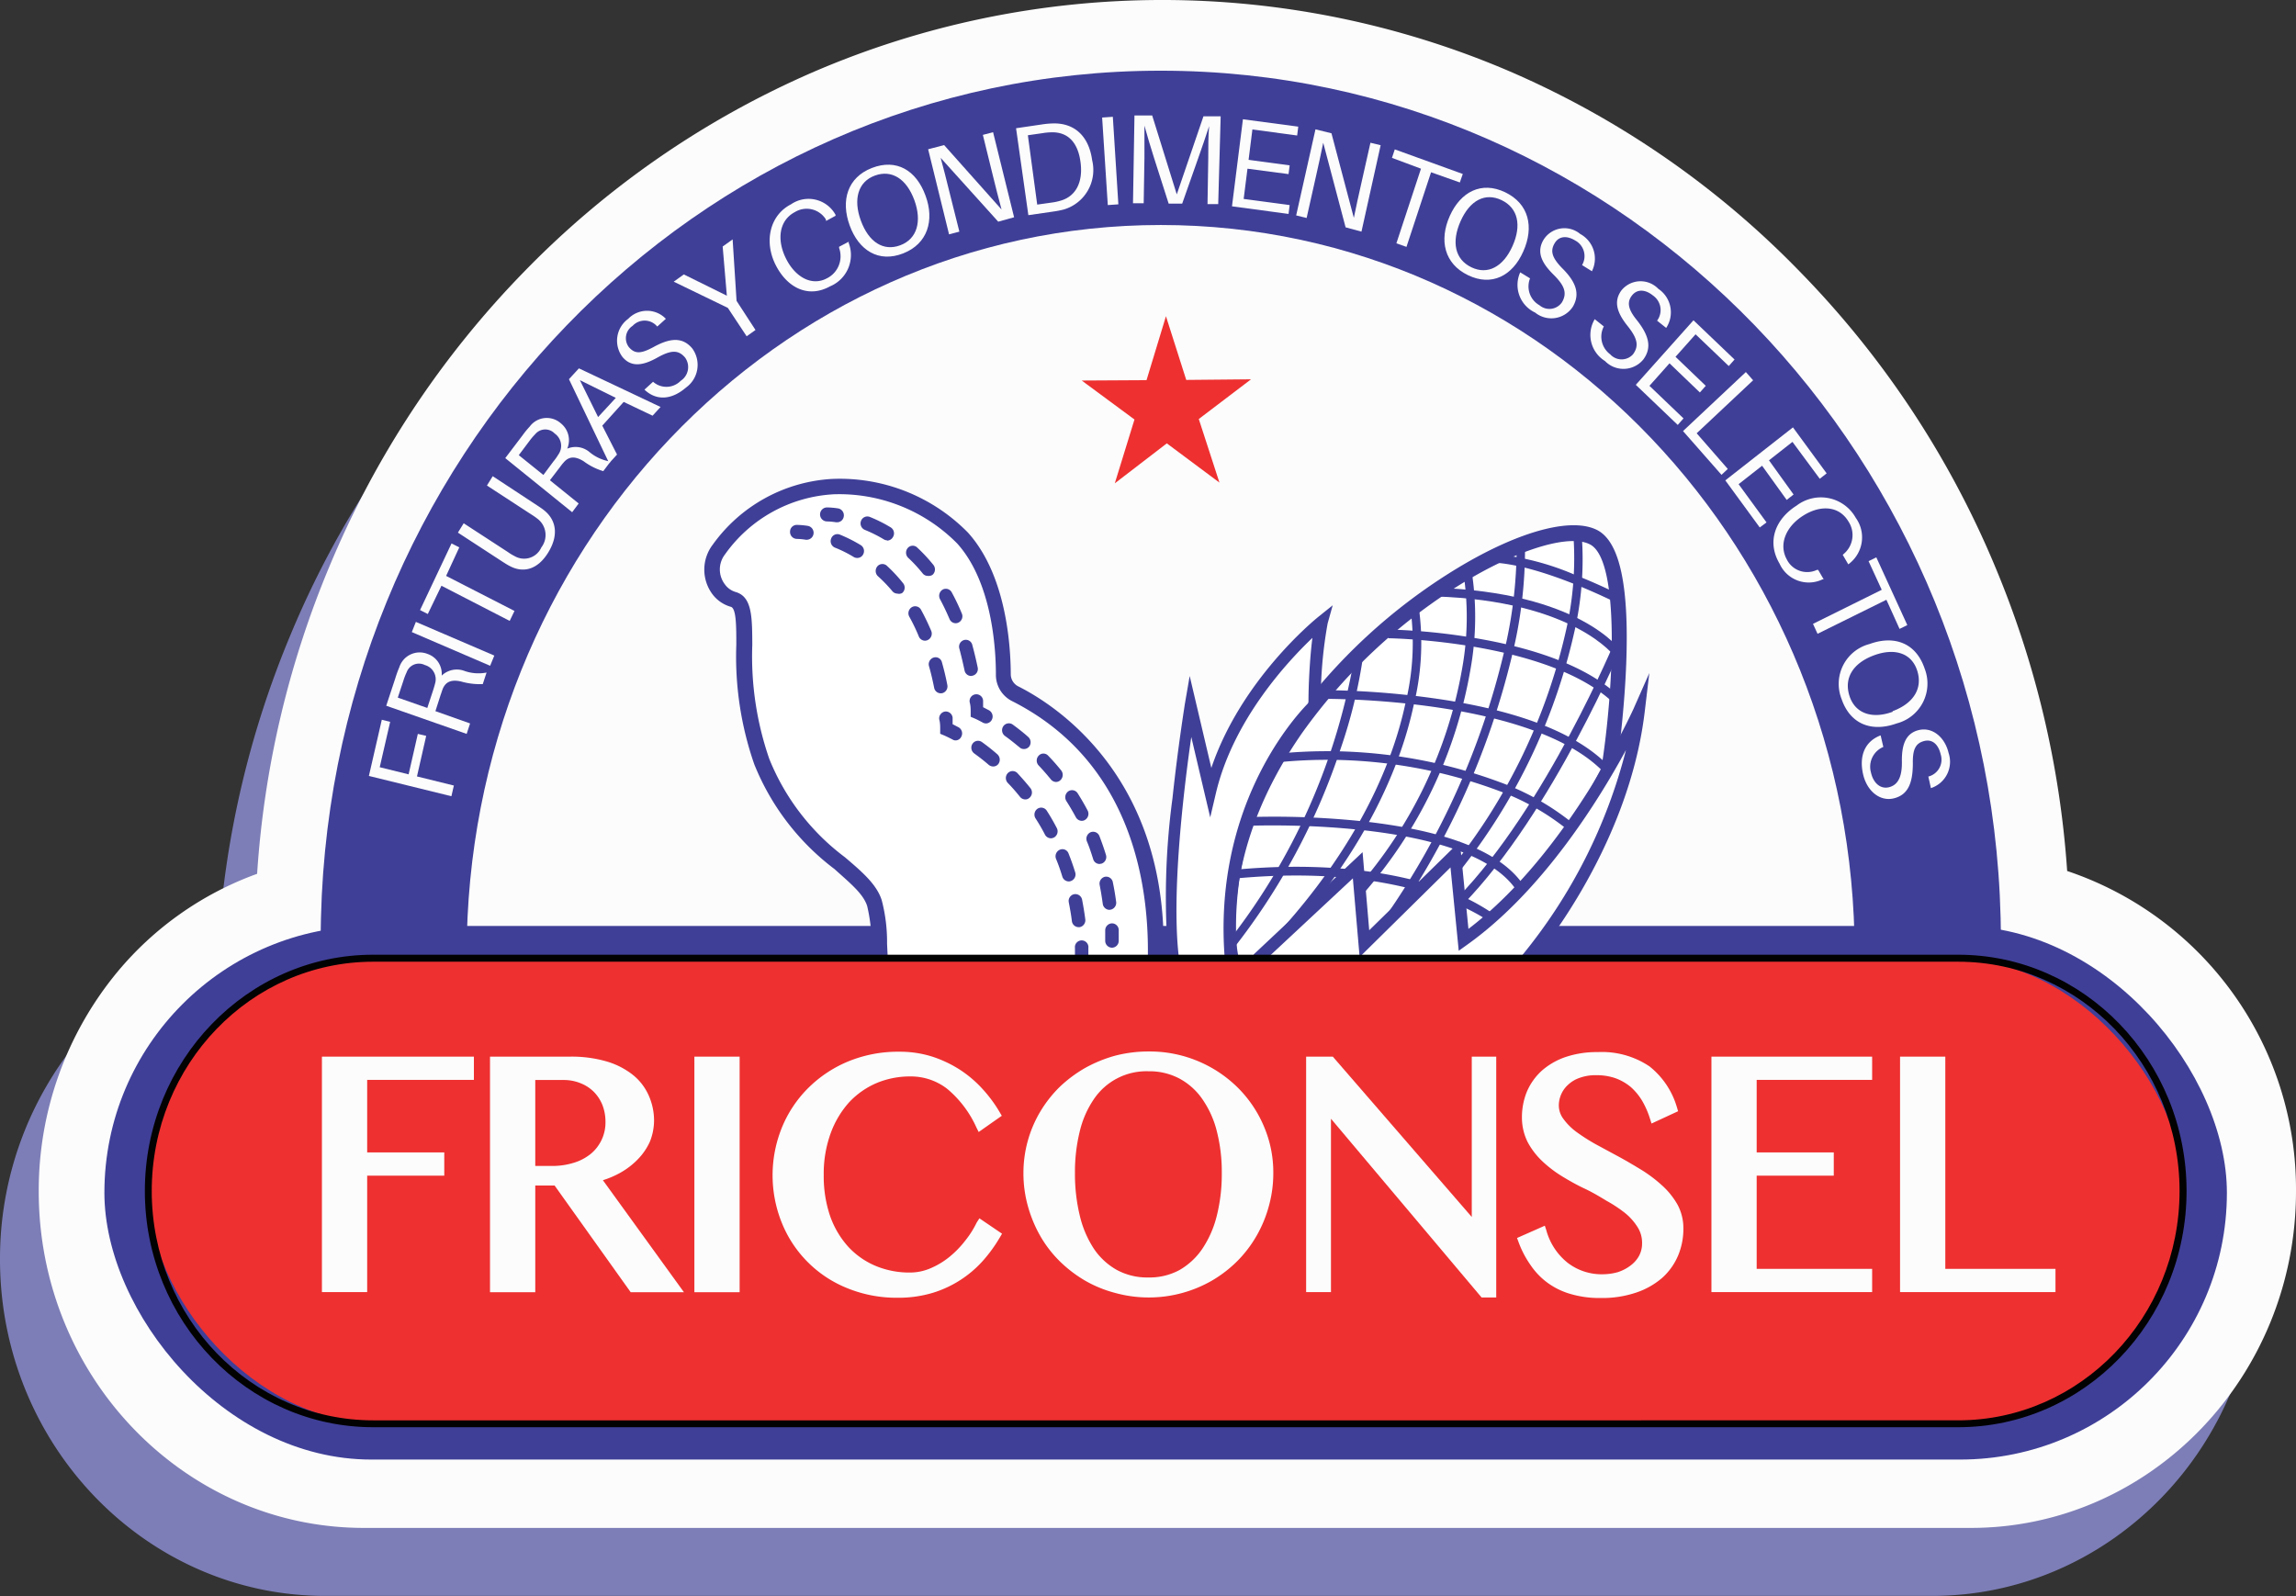 <svg id="Capa_1" data-name="Capa 1" xmlns="http://www.w3.org/2000/svg" viewBox="0 0 186.72 129.84"><rect x="0" y="0" width="186.72" height="129.84" fill="#333333" stroke="none"/><defs><style>.cls-1{fill:#7d7eb7;}.cls-2{fill:#fcfcfc;}.cls-3{fill:#3f3f98;}.cls-4{fill:#ee3030;}.cls-5{fill:#fff;}.cls-6{fill:#020202;}</style></defs><title>Logo-friconsel</title><path class="cls-1" d="M196.24,84.48a77.69,77.69,0,0,0-5.89-24.83,76.3,76.3,0,0,0-15.86-23.93A73.55,73.55,0,0,0,151.15,19.6a71.67,71.67,0,0,0-57,0A73.46,73.46,0,0,0,70.78,35.76a76.18,76.18,0,0,0-15.86,24,77.67,77.67,0,0,0-5.88,25,26.48,26.48,0,0,0-11.38,8,27.9,27.9,0,0,0-6.38,17.83c0,15.09,11.86,27.37,26.44,27.37H188.41c14.58,0,26.44-12.28,26.44-27.37A27.3,27.3,0,0,0,196.24,84.48Z" transform="translate(-31.28 -8.16)"/><path class="cls-2" d="M199.39,79a77.63,77.63,0,0,0-5.89-24.83,76.3,76.3,0,0,0-15.86-23.93A73.44,73.44,0,0,0,154.3,14.07a71.67,71.67,0,0,0-57,0A73.57,73.57,0,0,0,73.93,30.23a76.25,76.25,0,0,0-15.86,24,77.79,77.79,0,0,0-5.88,25,26.48,26.48,0,0,0-11.38,8,27.9,27.9,0,0,0-6.38,17.83c0,15.09,11.86,27.37,26.44,27.37H191.56c14.58,0,26.44-12.28,26.44-27.37A27.3,27.3,0,0,0,199.39,79Z" transform="translate(-31.28 -8.16)"/><rect class="cls-3" x="8.49" y="75.31" width="172.61" height="43.4" rx="21.7"/><path class="cls-3" d="M125.67,13.91c-37.73,0-68.31,31.66-68.31,70.71,0,.52,0,1,0,1.54H69.23c0-.12,0-.24,0-.37,0-32.77,25.27-59.33,56.45-59.33S182.11,53,182.11,85.79v.37H194c0-.51,0-1,0-1.54C194,45.57,163.39,13.91,125.67,13.91Z" transform="translate(-31.28 -8.16)"/><path class="cls-2" d="M64.51,71.14l.75-3.29.68.16-.75,3.3,3,.74-.2.87-6.71-1.65,1.05-4.57.68.17-.85,3.69Z" transform="translate(-31.28 -8.16)"/><path class="cls-2" d="M70.85,62.86l-.31.94a5.53,5.53,0,0,1-1.76-.21c-.7-.16-1.23-.05-1.5.61-.06.16-.11.33-.17.49L66.69,66l2.82,1-.28.85-6.54-2.29.74-2.24a8.14,8.14,0,0,1,.32-.88,1.74,1.74,0,0,1,2.31-1.09,1.71,1.71,0,0,1,1.14,1.76A1.77,1.77,0,0,1,69,62.71,3.42,3.42,0,0,0,70.85,62.86Zm-4.39,1.57c.1-.3.15-.47.2-.67a1.2,1.2,0,0,0-.83-1.51,1.06,1.06,0,0,0-1.48.59,5,5,0,0,0-.26.67l-.46,1.39,2.4.84Z" transform="translate(-31.28 -8.16)"/><path class="cls-2" d="M71.14,62.31l-6.37-2.74.33-.83,6.38,2.74Z" transform="translate(-31.28 -8.16)"/><path class="cls-2" d="M67.56,55l5.56,2.85-.39.81L67.18,55.8l-1.11,2.3-.63-.32L68,52.36l.63.32Z" transform="translate(-31.28 -8.16)"/><path class="cls-2" d="M75,49.29c.18.12.35.23.51.36.92.72,1.28,1.92.37,3.42s-2.11,1.68-3.14,1.13c-.18-.09-.35-.2-.54-.32l-3.68-2.4.47-.76,3.61,2.35a3.93,3.93,0,0,0,.53.32,1.53,1.53,0,0,0,2.17-.7A1.66,1.66,0,0,0,75,50.36a5.41,5.41,0,0,0-.5-.35l-3.62-2.36.47-.76Z" transform="translate(-31.28 -8.16)"/><path class="cls-2" d="M80.93,45.7l-.59.78a5.18,5.18,0,0,1-1.59-.8c-.61-.38-1.15-.46-1.61.07a4.31,4.31,0,0,0-.32.4L76,47.22l2.34,1.89-.53.71-5.44-4.4,1.41-1.86a7.59,7.59,0,0,1,.59-.72,1.72,1.72,0,0,1,2.52-.25,1.76,1.76,0,0,1,.52,2.06,1.75,1.75,0,0,1,1.8.27A3.5,3.5,0,0,0,80.93,45.7Zm-4.65,0a4.45,4.45,0,0,0,.4-.56,1.22,1.22,0,0,0-.29-1.72,1.06,1.06,0,0,0-1.59.06,5,5,0,0,0-.46.54l-.87,1.16,2,1.61Z" transform="translate(-31.28 -8.16)"/><path class="cls-2" d="M80.26,42.78l1.2,2.35-.64.7L77.55,39l.81-.88L85,41.26l-.65.71L82,40.85Zm1.1-2.26-2.92-1.44,1.48,3Z" transform="translate(-31.28 -8.16)"/><path class="cls-2" d="M85.43,34.09l-.7.63a1.33,1.33,0,0,0-2-.06,1.2,1.2,0,0,0-.31,1.73c.5.58,1,.54,2,0,1.39-.77,2.38-.81,3.15.1a2.27,2.27,0,0,1-.5,3.19c-1.16,1-2.4,1.1-3.38.17l.7-.64a1.63,1.63,0,0,0,2.25-.08A1.33,1.33,0,0,0,87,37.25c-.55-.66-1.16-.62-2.27,0s-2.09.83-2.83-.06a2.2,2.2,0,0,1,.47-3.1A2.12,2.12,0,0,1,85.43,34.09Z" transform="translate(-31.28 -8.16)"/><path class="cls-2" d="M92.72,35l-.72.51L90.47,33.2l-4.4-2.13.82-.59,3.5,1.73-.34-4,.81-.58.32,5Z" transform="translate(-31.28 -8.16)"/><path class="cls-2" d="M99.23,25.63l0,.08-.77.42L98.44,26a1.84,1.84,0,0,0-2.52-.59c-1.27.67-1.49,2.22-.73,3.76s2.11,2.28,3.33,1.63a2,2,0,0,0,1-2.47l0-.1.78-.41,0,.1a2.76,2.76,0,0,1-1.52,3.53c-1.81,1-3.52.08-4.44-1.78s-.48-4,1.28-4.9A2.51,2.51,0,0,1,99.23,25.63Z" transform="translate(-31.28 -8.16)"/><path class="cls-2" d="M106.55,24.08c.74,2,.17,3.91-1.82,4.69s-3.61-.24-4.35-2.27-.18-3.91,1.81-4.68S105.8,22,106.55,24.08Zm-.91.36c-.64-1.74-1.84-2.5-3.21-2s-1.78,1.93-1.14,3.67,1.83,2.51,3.2,2S106.27,26.17,105.64,24.44Z" transform="translate(-31.28 -8.16)"/><path class="cls-2" d="M112.46,26.19,107.78,21c.22.8.47,1.79.67,2.61L109.3,27l-.84.22-1.7-6.92,1.3-.34,4.67,5.24c-.22-.81-.47-1.8-.67-2.61l-.85-3.46.83-.22,1.71,6.92Z" transform="translate(-31.28 -8.16)"/><path class="cls-2" d="M120.1,21.2a3.35,3.35,0,0,1-2.31,4,7.62,7.62,0,0,1-.88.17l-2,.29-1-7.07,2.11-.31a6.85,6.85,0,0,1,.88-.08C118.53,18.15,119.81,19.09,120.1,21.2Zm-.95.13c-.21-1.57-1-2.39-2.24-2.41a4.88,4.88,0,0,0-.85.07l-1.19.17.76,5.64,1.14-.16a4.62,4.62,0,0,0,.83-.18C118.75,24.1,119.38,23,119.15,21.33Z" transform="translate(-31.28 -8.16)"/><path class="cls-2" d="M121.37,24.84l-.46-7.12.87-.06.45,7.12Z" transform="translate(-31.28 -8.16)"/><path class="cls-2" d="M130.35,24.76h-.87l.06-3.68c0-.89,0-1.88.07-2.66-.25.77-.59,1.77-.9,2.64l-1.29,3.66-1.1,0L125.13,21c-.27-.85-.57-1.85-.78-2.62,0,.77,0,1.76,0,2.64l-.06,3.67-.87,0,.12-7.14,1.44,0,2,6.42,2.17-6.35,1.4,0Z" transform="translate(-31.28 -8.16)"/><path class="cls-2" d="M136.07,25.56l-4.6-.62.89-7.08,4.5.6-.09.72-3.64-.49-.31,2.47,3.34.45-.09.71-3.34-.44-.31,2.46,3.74.5Z" transform="translate(-31.28 -8.16)"/><path class="cls-2" d="M140.71,26.65l-1.82-6.88c-.17.82-.38,1.82-.57,2.64l-.78,3.48-.85-.21,1.57-7,1.3.32,1.82,6.88c.17-.82.38-1.82.57-2.64l.78-3.47.83.2L142,27Z" transform="translate(-31.28 -8.16)"/><path class="cls-2" d="M147.66,22.17l-2,6.07-.82-.29,2-6.07L144.48,21l.23-.69,5.53,2L150,23Z" transform="translate(-31.28 -8.16)"/><path class="cls-2" d="M155.16,28.61c-.88,2-2.58,2.86-4.5,1.93s-2.36-2.84-1.48-4.81,2.58-2.86,4.51-1.93S156.05,26.63,155.16,28.61Zm-.88-.43c.76-1.69.45-3.1-.88-3.74s-2.58,0-3.34,1.71-.45,3.11.88,3.75S153.53,29.86,154.28,28.18Z" transform="translate(-31.28 -8.16)"/><path class="cls-2" d="M160.74,30.22l-.8-.5a1.44,1.44,0,0,0-.56-2c-.64-.39-1.31-.4-1.68.24s-.18,1.18.61,2c1.14,1.13,1.48,2.09.89,3.13a2.09,2.09,0,0,1-3.08.49,2.48,2.48,0,0,1-1.21-3.27l.8.49a1.76,1.76,0,0,0,.77,2.19,1.24,1.24,0,0,0,1.83-.25c.43-.75.21-1.35-.7-2.25s-1.4-1.79-.82-2.8a2,2,0,0,1,3-.5A2.28,2.28,0,0,1,160.74,30.22Z" transform="translate(-31.28 -8.16)"/><path class="cls-2" d="M166.78,34.83l-.74-.59a1.44,1.44,0,0,0-.34-2.05c-.58-.47-1.26-.56-1.7,0s-.3,1.15.39,2c1,1.26,1.24,2.25.53,3.21a2.09,2.09,0,0,1-3.12.12,2.49,2.49,0,0,1-.83-3.4l.74.59a1.79,1.79,0,0,0,.52,2.27,1.25,1.25,0,0,0,1.85,0c.51-.69.36-1.31-.44-2.31s-1.19-1.95-.5-2.89a2,2,0,0,1,3-.13A2.3,2.3,0,0,1,166.78,34.83Z" transform="translate(-31.28 -8.16)"/><path class="cls-2" d="M167.72,42.72l-3.41-3.26L169,34.21l3.34,3.19-.47.53-2.7-2.58-1.63,1.83L170,39.54l-.48.54-2.47-2.37-1.63,1.83,2.77,2.65Z" transform="translate(-31.28 -8.16)"/><path class="cls-2" d="M171.28,46.78l-3.13-3.56,5.11-4.8.59.67-4.59,4.31,2.53,2.9Z" transform="translate(-31.28 -8.16)"/><path class="cls-2" d="M174.39,51.06l-2.8-3.83,5.5-4.31,2.74,3.74-.56.44-2.22-3-1.91,1.5,2,2.78-.56.44-2-2.78-1.91,1.5,2.27,3.11Z" transform="translate(-31.28 -8.16)"/><path class="cls-2" d="M181.67,54l-.08.06-.45-.77.07-.07a2,2,0,0,0,.39-2.65c-.75-1.26-2.26-1.37-3.68-.47s-2,2.34-1.33,3.56a1.85,1.85,0,0,0,2.45.85l.1,0,.45.77-.09,0A2.6,2.6,0,0,1,176,54c-1.06-1.8-.34-3.63,1.39-4.72a3.25,3.25,0,0,1,4.81,1A2.71,2.71,0,0,1,181.67,54Z" transform="translate(-31.28 -8.16)"/><path class="cls-2" d="M184.69,56.94l-5.6,2.77-.37-.81,5.59-2.77-1.07-2.33.63-.31L186.39,59l-.63.31Z" transform="translate(-31.28 -8.16)"/><path class="cls-2" d="M185.52,67c-2,.72-3.77.09-4.48-2a3.35,3.35,0,0,1,2.28-4.46c2-.73,3.77-.1,4.48,2A3.35,3.35,0,0,1,185.52,67Zm-.32-1c1.7-.63,2.45-1.85,2-3.28s-1.82-1.89-3.52-1.26-2.45,1.84-2,3.28S183.51,66.67,185.2,66.05Z" transform="translate(-31.28 -8.16)"/><path class="cls-2" d="M188.31,72.26l-.21-.94a1.42,1.42,0,0,0,1-1.82c-.17-.74-.64-1.25-1.34-1.07s-.94.69-.92,1.82c0,1.63-.41,2.56-1.54,2.84s-2.18-.58-2.5-1.93c-.36-1.55.16-2.71,1.42-3.19l.22.94a1.75,1.75,0,0,0-1,2.1c.18.81.75,1.35,1.45,1.18s1.08-.78,1.06-2.08.26-2.3,1.37-2.57,2.13.58,2.43,1.87A2.25,2.25,0,0,1,188.31,72.26Z" transform="translate(-31.28 -8.16)"/><polygon class="cls-4" points="93.24 30.92 94.82 25.72 96.47 30.9 101.74 30.85 97.49 34.08 99.17 39.25 94.89 36.06 90.66 39.31 92.26 34.12 87.97 30.95 93.24 30.92"/><path class="cls-5" d="M106.35,95.1c-4.66-4.4-3-10.64-4-13.47S95.8,77.09,93.2,70.14,92.79,57.52,90.87,57a2.22,2.22,0,0,1-1.19-.84,2.72,2.72,0,0,1,0-3.23c6.24-8.23,16.15-5.06,19.84-1,3,3.27,3.31,8.72,3.31,11.07a1.76,1.76,0,0,0,1,1.56c3.26,1.64,13.46,8.2,11.15,25.3" transform="translate(-31.28 -8.16)"/><path class="cls-3" d="M105.93,95.57c-3.44-3.25-3.63-7.48-3.77-10.56a13.5,13.5,0,0,0-.36-3.17c-.33-1-1.36-1.83-2.66-3a20,20,0,0,1-6.52-8.52,26.64,26.64,0,0,1-1.46-9.72c0-1.52,0-3-.46-3.09a2.84,2.84,0,0,1-1.51-1.06,3.35,3.35,0,0,1,.06-4A12.82,12.82,0,0,1,99,47.11a14.6,14.6,0,0,1,11,4.37c3.12,3.46,3.47,9.2,3.48,11.5a1.11,1.11,0,0,0,.6,1c3.29,1.65,13.86,8.42,11.49,26l-1.22-.18c.57-4.21,1.48-18.46-10.81-24.64A2.39,2.39,0,0,1,112.27,63c0-2.16-.33-7.51-3.15-10.64a13.49,13.49,0,0,0-10-4,11.6,11.6,0,0,0-8.88,4.89,2,2,0,0,0,0,2.45,1.64,1.64,0,0,0,.87.61c1.33.39,1.34,2,1.35,4.3a25.48,25.48,0,0,0,1.38,9.27,18.73,18.73,0,0,0,6.15,8c1.4,1.19,2.6,2.22,3,3.51a13.44,13.44,0,0,1,.43,3.53c.14,3,.31,6.79,3.38,9.68Z" transform="translate(-31.28 -8.16)"/><path class="cls-3" d="M96.89,52.06h-.07a5.4,5.4,0,0,0-.75-.07.56.56,0,0,1-.54-.57.55.55,0,0,1,.55-.57,6.6,6.6,0,0,1,.89.08.57.57,0,0,1,.47.64A.56.56,0,0,1,96.89,52.06Z" transform="translate(-31.28 -8.16)"/><path class="cls-3" d="M107.79,64.55a.55.55,0,0,1-.54-.45c-.12-.6-.26-1.2-.42-1.76a.57.57,0,0,1,.38-.7.53.53,0,0,1,.67.38c.17.6.32,1.22.44,1.85a.57.57,0,0,1-.42.67Zm-1.28-4.28a.55.55,0,0,1-.51-.35,14.8,14.8,0,0,0-.77-1.6.58.58,0,0,1,.21-.78.54.54,0,0,1,.74.21c.3.55.58,1.13.83,1.72a.58.58,0,0,1-.29.75A.54.54,0,0,1,106.51,60.27Zm-2.25-3.83a.54.54,0,0,1-.42-.21A12.1,12.1,0,0,0,102.65,55a.59.59,0,0,1,0-.8.54.54,0,0,1,.78,0,12.2,12.2,0,0,1,1.29,1.39.57.57,0,0,1-.07.8A.52.52,0,0,1,104.26,56.44ZM101,53.54a.55.55,0,0,1-.28-.07,10.06,10.06,0,0,0-1.54-.77.57.57,0,0,1-.31-.73.54.54,0,0,1,.71-.33,12.14,12.14,0,0,1,1.69.85.57.57,0,0,1,.2.77A.53.53,0,0,1,101,53.54Z" transform="translate(-31.28 -8.16)"/><path class="cls-3" d="M109,68.38a.45.45,0,0,1-.25-.07c-.44-.23-.7-.34-.7-.34l-.31-.13,0-.35c0-.27,0-.55-.08-.83a.57.57,0,0,1,.48-.63.56.56,0,0,1,.61.5c0,.18,0,.35,0,.53l.48.25a.57.57,0,0,1,.23.76A.52.52,0,0,1,109,68.38Z" transform="translate(-31.28 -8.16)"/><path class="cls-3" d="M119,83.57a.56.56,0,0,1-.55-.49c-.06-.51-.15-1-.25-1.52a.56.56,0,0,1,.43-.67.56.56,0,0,1,.65.44c.1.52.19,1.06.26,1.6a.57.57,0,0,1-.47.64Zm-.81-3.72a.56.56,0,0,1-.52-.4q-.22-.74-.51-1.44a.58.58,0,0,1,.31-.74.53.53,0,0,1,.71.31q.3.75.54,1.53a.57.57,0,0,1-.36.71A.51.51,0,0,1,118.23,79.85Zm-1.45-3.51a.55.55,0,0,1-.48-.3c-.23-.45-.49-.89-.76-1.31a.58.58,0,0,1,.15-.79.54.54,0,0,1,.76.16c.29.45.56.92.81,1.4a.58.58,0,0,1-.21.77A.68.68,0,0,1,116.78,76.34Zm-2.08-3.16a.56.56,0,0,1-.42-.2c-.31-.39-.65-.78-1-1.14a.58.58,0,0,1,0-.8.54.54,0,0,1,.78,0c.36.39.72.8,1.05,1.21a.57.57,0,0,1-.07.8A.51.51,0,0,1,114.7,73.18Zm-2.62-2.68a.58.58,0,0,1-.35-.13c-.38-.33-.78-.64-1.18-.93a.58.58,0,0,1-.14-.79.54.54,0,0,1,.76-.14c.43.31.85.64,1.26,1a.59.59,0,0,1,.07.8A.53.53,0,0,1,112.08,70.5Z" transform="translate(-31.28 -8.16)"/><path class="cls-3" d="M119.24,86.66a.55.55,0,0,1-.54-.56c0-.28,0-.56,0-.83a.55.55,0,1,1,1.09,0c0,.29,0,.58,0,.87a.55.55,0,0,1-.54.57Z" transform="translate(-31.28 -8.16)"/><path class="cls-3" d="M99.36,50.64h-.08a5.46,5.46,0,0,0-.74-.07.57.57,0,0,1,0-1.14,6.68,6.68,0,0,1,.9.08.57.57,0,0,1,.46.65A.55.55,0,0,1,99.36,50.64Z" transform="translate(-31.28 -8.16)"/><path class="cls-3" d="M110.25,63.14a.55.55,0,0,1-.53-.46c-.13-.6-.27-1.2-.42-1.76a.56.56,0,0,1,.37-.7.54.54,0,0,1,.68.39c.16.59.31,1.21.44,1.84a.56.56,0,0,1-.43.67ZM109,58.85a.55.55,0,0,1-.5-.34c-.24-.56-.5-1.11-.77-1.61a.59.59,0,0,1,.2-.78.54.54,0,0,1,.75.22,17.07,17.07,0,0,1,.82,1.72.57.57,0,0,1-.28.74A.59.59,0,0,1,109,58.85ZM106.73,55a.53.53,0,0,1-.42-.21,12.1,12.1,0,0,0-1.19-1.28.59.59,0,0,1,0-.8.53.53,0,0,1,.77,0,13.3,13.3,0,0,1,1.3,1.4.59.59,0,0,1-.07.8A.58.58,0,0,1,106.73,55Zm-3.3-2.89a.56.56,0,0,1-.27-.08,11.06,11.06,0,0,0-1.54-.77.57.57,0,0,1-.32-.73.55.55,0,0,1,.71-.33,11.73,11.73,0,0,1,1.7.85.57.57,0,0,1,.2.77A.56.56,0,0,1,103.43,52.13Z" transform="translate(-31.28 -8.16)"/><path class="cls-3" d="M111.47,67a.57.57,0,0,1-.25-.06c-.43-.24-.69-.35-.69-.35l-.31-.13,0-.34c0-.28,0-.56-.08-.84a.55.55,0,1,1,1.09-.12c0,.17,0,.35,0,.52l.48.25a.58.58,0,0,1,.23.77A.55.55,0,0,1,111.47,67Z" transform="translate(-31.28 -8.16)"/><path class="cls-3" d="M121.5,82.16a.56.56,0,0,1-.54-.5c-.07-.51-.15-1-.25-1.52a.57.57,0,0,1,.43-.67.55.55,0,0,1,.64.44c.11.53.2,1.06.27,1.6a.57.57,0,0,1-.47.64Zm-.8-3.73a.54.54,0,0,1-.52-.4c-.15-.48-.32-1-.51-1.44a.58.58,0,0,1,.3-.74.55.55,0,0,1,.72.31c.19.5.37,1,.53,1.53a.57.57,0,0,1-.35.71Zm-1.45-3.51a.55.55,0,0,1-.48-.3c-.24-.44-.5-.89-.77-1.31a.59.59,0,0,1,.16-.79.54.54,0,0,1,.76.16c.29.46.56.92.81,1.4a.58.58,0,0,1-.22.77A.48.48,0,0,1,119.25,74.92Zm-2.08-3.16a.55.55,0,0,1-.42-.2c-.32-.39-.65-.77-1-1.14a.58.58,0,0,1,0-.8.52.52,0,0,1,.77,0c.37.38.73.79,1.06,1.2a.59.59,0,0,1-.07.8A.53.53,0,0,1,117.17,71.76Zm-2.63-2.68a.5.5,0,0,1-.34-.13c-.39-.32-.78-.64-1.19-.93a.58.58,0,0,1-.14-.79.55.55,0,0,1,.77-.14c.42.31.85.64,1.25,1a.58.58,0,0,1,.08.8A.54.54,0,0,1,114.54,69.08Z" transform="translate(-31.28 -8.16)"/><path class="cls-3" d="M121.71,85.24a.56.56,0,0,1-.55-.56c0-.28,0-.56,0-.83a.57.57,0,0,1,.53-.59.55.55,0,0,1,.57.54c0,.29,0,.58,0,.87a.56.56,0,0,1-.54.57Z" transform="translate(-31.28 -8.16)"/><path class="cls-5" d="M131.44,86.16S129.3,78,136.69,67.37s20.55-17.58,24.25-15.45,1.17,18.93,1.17,18.93l-9.18,17" transform="translate(-31.28 -8.16)"/><path class="cls-3" d="M153.47,88.18l-1.08-.62,9.12-16.92c1-6.34,1.54-16.78-.87-18.17-1.59-.91-5.66.27-10.13,2.94a44.86,44.86,0,0,0-13.32,12.34C130.05,78,132,85.92,132,86l-1.19.33a16.26,16.26,0,0,1-.17-5.65A30.22,30.22,0,0,1,136.19,67,46.05,46.05,0,0,1,149.9,54.31c5-3,9.29-4.13,11.34-3,1.78,1,2.53,4.57,2.29,10.84-.17,4.46-.81,8.7-.81,8.75l0,.11-.06.1Z" transform="translate(-31.28 -8.16)"/><path class="cls-5" d="M126.78,86.16c-.93-7.24,1.35-20.61,1.35-20.61l1.65,7c1.91-8.08,9-13.8,9-13.8a35.6,35.6,0,0,0-.58,6.47.83.83,0,0,1-.24.58c-1.29,1.34-7.52,8.44-6.56,20.39" transform="translate(-31.28 -8.16)"/><path class="cls-3" d="M126.31,86.23a60.32,60.32,0,0,1,.32-13.14c.45-4.22,1-7.59,1-7.63l.4-2.32,1.76,7.48c2.43-7.19,8.43-12.07,8.7-12.29l1.17-.94-.41,1.47a35,35,0,0,0-.56,6.34,1.34,1.34,0,0,1-.38.93c-1.24,1.27-7.36,8.25-6.42,20l-1,.09c-1-12.19,5.41-19.45,6.7-20.79a.31.31,0,0,0,.1-.24c0-1.09.09-3.38.32-5.15-2,1.91-6.42,6.63-7.84,12.6l-.47,2-1.54-6.54c-.6,4.18-1.65,12.8-1,18Z" transform="translate(-31.28 -8.16)"/><path class="cls-3" d="M131.53,85.38l-.52-.45a51.45,51.45,0,0,0,10.46-23.6l.68.08a40.87,40.87,0,0,1-1.85,7.66A53.33,53.33,0,0,1,131.53,85.38Z" transform="translate(-31.28 -8.16)"/><path class="cls-3" d="M135.38,84.92l-.5-.49c7.08-7.65,9.72-14.54,10.68-19a20.65,20.65,0,0,0,.41-7.87l.67-.16a21,21,0,0,1-.4,8.14C145.26,70.09,142.58,77.13,135.38,84.92Z" transform="translate(-31.28 -8.16)"/><path class="cls-3" d="M142.13,80.87l-.51-.47a36.62,36.62,0,0,0,8.57-17.88,23.66,23.66,0,0,0,.09-7.83l.67-.15a24.15,24.15,0,0,1-.09,8.09A37.12,37.12,0,0,1,142.13,80.87Z" transform="translate(-31.28 -8.16)"/><path class="cls-3" d="M144.45,83.21l-.56-.41a62.82,62.82,0,0,0,9.66-21.42,36.48,36.48,0,0,0,1.07-8.86l.68,0a36.14,36.14,0,0,1-1.08,9.06A63.67,63.67,0,0,1,144.45,83.21Z" transform="translate(-31.28 -8.16)"/><path class="cls-3" d="M150,79l-.53-.45a47.33,47.33,0,0,0,9.15-19.05,26.27,26.27,0,0,0,.61-7.87l.67-.09a26.2,26.2,0,0,1-.61,8.11A48.16,48.16,0,0,1,150,79Z" transform="translate(-31.28 -8.16)"/><path class="cls-3" d="M150.26,81.72l-.49-.5c7.23-7.4,12.89-21,12.95-21.17l.63.28C163.29,60.47,157.58,74.22,150.26,81.72Z" transform="translate(-31.28 -8.16)"/><path class="cls-3" d="M162.74,57.18c-.06,0-6.12-3.13-10.17-3.27l0-.71a21.69,21.69,0,0,1,6.83,1.73c2.05.81,3.61,1.61,3.62,1.62Z" transform="translate(-31.28 -8.16)"/><path class="cls-3" d="M162.61,61.57s-3.29-4.56-14.67-4.9l0-.71c11.77.35,15.08,5,15.21,5.2Z" transform="translate(-31.28 -8.16)"/><path class="cls-3" d="M162.57,65.4c-5.31-5.13-18.27-5.33-18.4-5.33v-.71a49.89,49.89,0,0,1,7.32.74c5.34.93,9.23,2.54,11.55,4.78Z" transform="translate(-31.28 -8.16)"/><path class="cls-3" d="M161.8,71.07C156,64.85,139,65,138.82,65v-.71a68.23,68.23,0,0,1,9.44.72c6.8,1,11.52,2.91,14,5.62Z" transform="translate(-31.28 -8.16)"/><path class="cls-3" d="M158.84,75.71a19.87,19.87,0,0,0-5.73-3.25,39.89,39.89,0,0,0-18-2.29l-.05-.7a40.45,40.45,0,0,1,18.29,2.34,20.62,20.62,0,0,1,5.91,3.37l-.46.53.23-.26Z" transform="translate(-31.28 -8.16)"/><path class="cls-3" d="M154.68,80.69c-3.83-6.14-21.8-5.37-22-5.36l0-.71a68.68,68.68,0,0,1,9.7.37c6.84.79,11.17,2.57,12.89,5.31Z" transform="translate(-31.28 -8.16)"/><path class="cls-3" d="M152.37,83.09c-.06,0-6.35-4.91-20.93-3.45l-.07-.71c7.77-.77,13.16.24,16.32,1.22a16.8,16.8,0,0,1,5.1,2.38l-.42.56.21-.28Z" transform="translate(-31.28 -8.16)"/><path class="cls-5" d="M155.46,86.16s7.74-8.79,9.11-20.13c0,0-5.48,12.33-14.24,18.57l-.69-6.94-7.4,7.23-.55-6.38-8.15,7.65" transform="translate(-31.28 -8.16)"/><path class="cls-3" d="M133.87,86.53l-.65-.73,8.87-8.33.54,6.35L150,76.6l.7,7.11c8.18-6.23,13.36-17.77,13.42-17.89l1.29-2.92-.38,3.19c-1.37,11.37-9.15,20.32-9.23,20.41l-.71-.67a43.07,43.07,0,0,0,8.42-16.67c-2.21,4.08-6.79,11.48-12.93,15.85l-.67.48-.67-6.78L141.85,86l-.55-6.4Z" transform="translate(-31.28 -8.16)"/><rect class="cls-4" x="12.06" y="77.93" width="165.49" height="37.87" rx="18.93"/><path class="cls-6" d="M190.53,124.24H61.62c-10.23,0-18.56-8.62-18.56-19.21s8.33-19.22,18.56-19.22H190.53c10.24,0,18.57,8.62,18.57,19.22S200.77,124.24,190.53,124.24ZM61.62,86.38c-9.93,0-18,8.36-18,18.65s8.08,18.65,18,18.65H190.53c9.94,0,18-8.37,18-18.65s-8.08-18.65-18-18.65Z" transform="translate(-31.28 -8.16)"/><polygon class="cls-2" points="26.18 105.09 29.86 105.09 29.86 95.62 36.13 95.62 36.13 93.73 29.86 93.73 29.86 87.83 38.54 87.83 38.54 85.94 26.18 85.94 26.18 105.09"/><path class="cls-2" d="M81.66,103.58a6.17,6.17,0,0,0,1.47-1.11,5,5,0,0,0,1-1.45,4.66,4.66,0,0,0,.34-1.75A5,5,0,0,0,84,97.18a4.45,4.45,0,0,0-1.32-1.65,6.3,6.3,0,0,0-2.14-1.06,10.19,10.19,0,0,0-2.91-.37h-6.5v19.16h3.68v-8.68h1.57l6.19,8.68H86.9l-6.59-9.11A7.39,7.39,0,0,0,81.66,103.58ZM74.81,96H77.1a3.62,3.62,0,0,1,1.39.26,3.2,3.2,0,0,1,1.08.7,3.26,3.26,0,0,1,.7,1.07,3.75,3.75,0,0,1,.25,1.37,3.31,3.31,0,0,1-1.2,2.61,4.07,4.07,0,0,1-1.37.72,5.87,5.87,0,0,1-1.77.26H74.81Z" transform="translate(-31.28 -8.16)"/><rect class="cls-2" x="56.47" y="85.94" width="3.68" height="19.16"/><path class="cls-2" d="M110.71,107.59a7.65,7.65,0,0,1-.93,1.47,8,8,0,0,1-1.28,1.32,6.39,6.39,0,0,1-1.54.93,4.24,4.24,0,0,1-1.67.35,7.13,7.13,0,0,1-2.8-.54,6.41,6.41,0,0,1-2.22-1.55,7.37,7.37,0,0,1-1.47-2.47,10,10,0,0,1-.53-3.36,9.61,9.61,0,0,1,.55-3.37,7.7,7.7,0,0,1,1.49-2.53,6.62,6.62,0,0,1,2.23-1.58,7,7,0,0,1,2.76-.55,4.83,4.83,0,0,1,3,1,8.78,8.78,0,0,1,2.39,3.16l.18.36,1.88-1.32-.17-.29a11.11,11.11,0,0,0-1.36-1.85,9.48,9.48,0,0,0-1.82-1.57,9.73,9.73,0,0,0-2.27-1.09,8.7,8.7,0,0,0-2.71-.41,10.64,10.64,0,0,0-4.21.81,10.08,10.08,0,0,0-3.26,2.2,9.72,9.72,0,0,0-2.1,3.2,10.33,10.33,0,0,0,0,7.68,9.57,9.57,0,0,0,5.28,5.32,10.6,10.6,0,0,0,4.16.8,9.63,9.63,0,0,0,2.88-.41,9,9,0,0,0,4.1-2.66,12.14,12.14,0,0,0,1.33-1.85l.17-.29-1.84-1.25Z" transform="translate(-31.28 -8.16)"/><path class="cls-2" d="M131.89,96.57a10.18,10.18,0,0,0-7.21-2.89,10.72,10.72,0,0,0-2.74.35,11.06,11.06,0,0,0-2.43,1,10.74,10.74,0,0,0-2.06,1.54,10.09,10.09,0,0,0-1.57,2,9.76,9.76,0,0,0-1.37,5,9.91,9.91,0,0,0,.36,2.68,10.54,10.54,0,0,0,1,2.42,9.57,9.57,0,0,0,1.58,2.06,10.54,10.54,0,0,0,2.06,1.58,9.91,9.91,0,0,0,2.43,1,10.3,10.3,0,0,0,7.91-1,10.19,10.19,0,0,0,2.05-1.58,9.85,9.85,0,0,0,1.57-2.06,10.12,10.12,0,0,0,1-2.42,10,10,0,0,0,.36-2.68,9.49,9.49,0,0,0-.79-3.86A9.81,9.81,0,0,0,131.89,96.57Zm-1.25,7a13.9,13.9,0,0,1-.4,3.45,8.46,8.46,0,0,1-1.17,2.69,5.61,5.61,0,0,1-1.86,1.74,5.09,5.09,0,0,1-2.53.61,5.17,5.17,0,0,1-2.59-.62,5.47,5.47,0,0,1-1.86-1.73,8.43,8.43,0,0,1-1.14-2.69,14.4,14.4,0,0,1-.39-3.45,13.78,13.78,0,0,1,.39-3.39,7.88,7.88,0,0,1,1.14-2.61,5.15,5.15,0,0,1,4.45-2.28,5.2,5.2,0,0,1,2.53.6,5.33,5.33,0,0,1,1.86,1.68,7.92,7.92,0,0,1,1.17,2.61A13.3,13.3,0,0,1,130.64,103.57Z" transform="translate(-31.28 -8.16)"/><polygon class="cls-2" points="119.69 98.98 108.39 85.94 106.22 85.94 106.22 105.09 108.24 105.09 108.24 90.99 120.49 105.53 121.68 105.53 121.68 85.94 119.69 85.94 119.69 98.98"/><path class="cls-2" d="M166.44,104.57a11.4,11.4,0,0,0-1.67-1.26c-.61-.37-1.23-.74-1.86-1.08l-1.85-1a15.83,15.83,0,0,1-1.57-1,4.92,4.92,0,0,1-1.07-1.07,1.82,1.82,0,0,1-.37-1.12,2.28,2.28,0,0,1,.19-.87,2.24,2.24,0,0,1,.55-.77,2.57,2.57,0,0,1,.94-.57,3.71,3.71,0,0,1,1.35-.22,4.62,4.62,0,0,1,1.59.25,4.17,4.17,0,0,1,1.23.71,4.78,4.78,0,0,1,.92,1.11,7,7,0,0,1,.65,1.49l.12.37,2.16-1-.09-.3a6.59,6.59,0,0,0-2.24-3.35,6.93,6.93,0,0,0-4.2-1.16,7.92,7.92,0,0,0-2.59.39,5.71,5.71,0,0,0-1.95,1.11,4.89,4.89,0,0,0-1.22,1.7,5.47,5.47,0,0,0-.41,2.11,4.47,4.47,0,0,0,.46,2,6.07,6.07,0,0,0,1.18,1.55,9.76,9.76,0,0,0,1.62,1.24c.59.36,1.21.71,1.83,1s1.21.64,1.8,1a11,11,0,0,1,1.51,1,4.7,4.7,0,0,1,1,1.13,2.36,2.36,0,0,1,.37,1.31,2.13,2.13,0,0,1-.26,1.06,2.47,2.47,0,0,1-.72.79,3.48,3.48,0,0,1-1,.51,4.6,4.6,0,0,1-1.22.17,4.53,4.53,0,0,1-2.86-.94,5.1,5.1,0,0,1-1.73-2.65l-.12-.36-2.26,1,.12.32a8.11,8.11,0,0,0,1,1.91,5.81,5.81,0,0,0,1.4,1.44,6,6,0,0,0,1.89.9,8.32,8.32,0,0,0,2.38.31,8.62,8.62,0,0,0,2.9-.44,6.31,6.31,0,0,0,2.12-1.2,5.14,5.14,0,0,0,1.29-1.81,5.64,5.64,0,0,0,.43-2.2,4.05,4.05,0,0,0-.47-1.93A6.22,6.22,0,0,0,166.44,104.57Z" transform="translate(-31.28 -8.16)"/><polygon class="cls-2" points="139.18 105.09 152.25 105.09 152.25 103.2 142.86 103.2 142.86 95.62 149.13 95.62 149.13 93.73 142.86 93.73 142.86 87.83 152.25 87.83 152.25 85.94 139.18 85.94 139.18 105.09"/><polygon class="cls-2" points="158.2 103.2 158.2 85.94 154.52 85.94 154.52 105.09 167.16 105.09 167.16 103.2 158.2 103.2"/></svg>